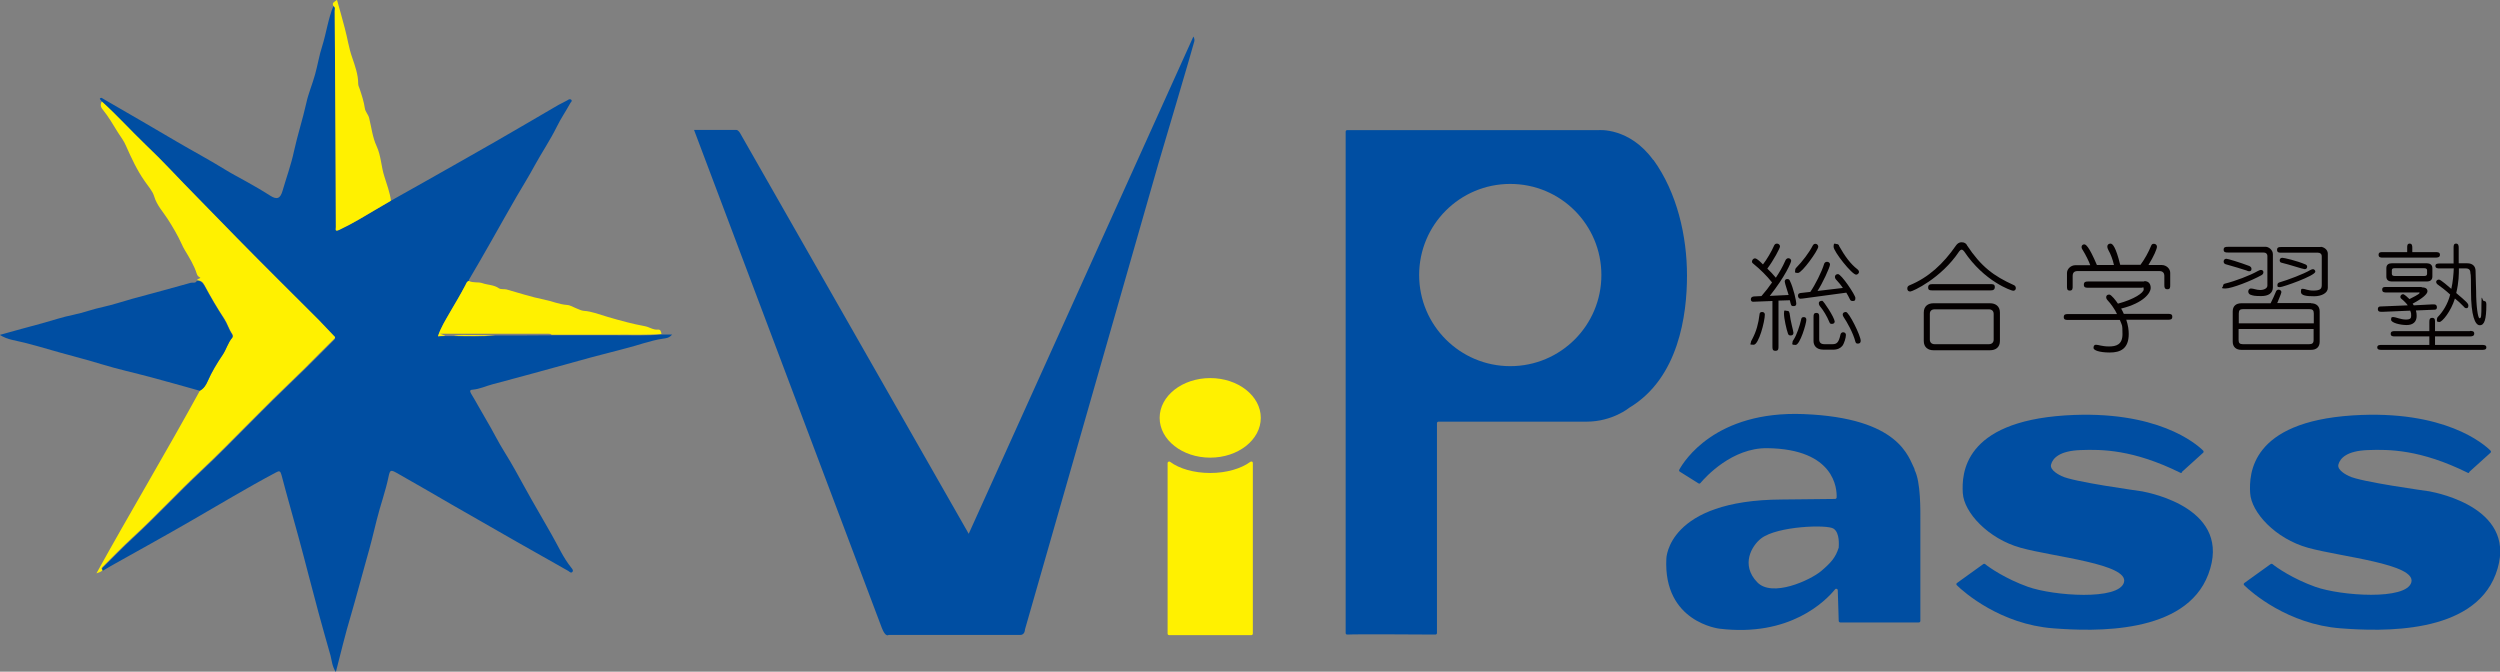 <?xml version="1.0" encoding="UTF-8"?>
<svg xmlns="http://www.w3.org/2000/svg" version="1.1" viewBox="0 0 1319.8 354.6">
  <rect x="0" y="0" width="1319.8" height="354.6" fill="#808080" stroke="none"/>
  <defs>
    <style>
      .cls-1 {
        fill: #040000;
      }

      .cls-2 {
        fill: #004ea2;
      }

      .cls-3 {
        fill: #fff100;
      }
    </style>
  </defs>
  <!-- Generator: Adobe Illustrator 28.7.1, SVG Export Plug-In . SVG Version: 1.2.0 Build 142)  -->
  <g>
    <g id="_レイヤー_1">
      <path class="cls-2" d="M388.6,68.6h-22.2l99.1,262.8c2,5.3,3.6,3.8,3.6,3.8h69.4c2.6.1,2.6-2.9,2.6-2.9l24.1-84.1,46.3-161.7s18.8-63.3,19-64.7c.3-1.4-.5-2.5-.5-2.5l-118.6,262.5-120.8-211.7s-1-1.6-1.9-1.5h0Z"/>
      <ellipse class="cls-3" cx="638.9" cy="220.6" rx="26.7" ry="21"/>
      <path class="cls-3" d="M616.4,244.4v90.1c0,.4.3.8.8.8h43.4c.4,0,.8-.3.8-.8v-90.1c0-.7-.7-1-1.3-.6-4.9,3.6-12.6,5.9-21.2,5.9s-16.4-2.3-21.2-5.9c-.5-.4-1.3,0-1.3.6h0Z"/>
      <path class="cls-2" d="M872.8,84.5c-12.6-17.4-28.9-15.8-28.9-15.8h-132.7c-.4,0-.8.3-.8.8v264.7c0,.5.4.8.8.8,5.9-.3,40.8,0,46.6,0,.4,0,.8-.3.8-.8v-110.8c0-.4.3-.8.8-.8h78.2c13.7,0,22.6-7.4,22.6-7.4,26-15.6,30.4-48.9,30.4-69.7s-5.2-43.8-17.8-61.2h0ZM797.3,193.3c-26.5,0-48.1-21.5-48.1-48.1s21.5-48.1,48.1-48.1,48.1,21.5,48.1,48.1-21.5,48.1-48.1,48.1Z"/>
      <path class="cls-1" d="M931.7,166c0,3.6-3.2,16-5.9,16s-1.5-.4-1.5-1.1.4-1.2.8-2c2.1-4,3.2-8,3.8-13,0-.6.4-1.2,1.3-1.2s1.5.5,1.5,1.4h0ZM944.3,155.9c-.3-1.2-2.1-6.4-2.1-7.2s.4-1.4,1.3-1.4,1.2.4,1.4.9c1.9,3.8,3.4,10.8,3.4,12s-.6,1.4-1.5,1.4c-1.3,0-1.3-.5-1.9-3.1l-6,.2v24.2c0,1.2,0,2.3-1.6,2.3s-1.6-1-1.6-2.3v-24l-10.2.4c-.7,0-1.2-.4-1.2-1.3s.6-1.4,1.6-1.5l4-.2c2.5-2.9,3.6-4.3,5.6-7.2-2.9-3.6-6-6.7-9.8-9.8-.4-.3-.8-.6-.8-1.2s.5-1.7,1.6-1.7,3.2,2.2,4.2,3.2c2.1-2.7,4.5-6.8,5.9-10,.3-.6.7-1,1.5-1s1.6.6,1.6,1.5-3.4,7.3-6.7,11.7c1.3,1.2,3.3,3.3,4.5,4.8,2.1-3.2,3.3-5.2,5.1-9.2.2-.4.7-1.1,1.5-1.1s1.5.6,1.5,1.4-3.1,8.2-11.3,18.5l10.4-.5h0ZM944.7,165.1c.6,4.9,2.1,9.7,2.1,10.6s-.5,1.4-1.5,1.4-1.2-.5-1.4-1c-.8-2.2-2.1-8-2.1-10.5s.5-1.5,1.5-1.5,1.3.4,1.3,1h0ZM953.6,168.9c0,1.8-3.3,13.2-5.7,13.2s-1.6-.6-1.6-1.3.3-1.1.6-1.5c1.6-2.4,3.3-7.5,4-10.8.1-.6.4-1.1,1.3-1.1s1.4.4,1.4,1.4ZM959.9,130.2c0,1.9-8.6,13.9-10.7,13.9s-1.5-.5-1.5-1.3.3-1.2.7-1.6c2.9-2.9,6.8-8,8.5-11.4.3-.5.6-1.1,1.5-1.1s1.5.8,1.5,1.5h0ZM973,152.2c-.8-1.3-2.6-3.5-3.6-4.5-.4-.4-.7-.9-.7-1.6s.6-1.4,1.6-1.4c1.8,0,9.2,11.1,9.2,12.6s-.5,1.6-1.5,1.6-1.2-.5-1.5-1.1c-.5-1-1.1-2.2-1.8-3.3l-23,3.1c-.4,0-.8.1-1.3.1s-1.2-.6-1.2-1.5c0-1.4.9-1.5,2.1-1.6l4.4-.5c2.5-3.6,6-10.5,7.3-14.8.1-.4.6-1.1,1.5-1.1s1.6.6,1.6,1.4c0,1.5-4.1,10.2-6.6,14l13.5-1.6h0ZM960.4,179.1c0,1.8.9,2.6,2.8,2.6h4.2c2.2,0,3.3-.8,4.2-5,.1-.6.6-1.3,1.4-1.3s1.5.5,1.5,1.4c0,1.5-.9,4.5-1.9,5.8-1,1.2-2.5,2-4.9,2h-5c-4.2,0-5.3-2.6-5.3-4.5v-12.7c0-1.1,0-2.2,1.5-2.2s1.5,1.1,1.5,2.2v11.5h0ZM968.6,169.6c0,.7-.4,1.4-1.5,1.4s-1.1-.5-1.4-1.1c-1.2-2.9-3.1-6.1-4.8-8.1-.3-.4-.7-.8-.7-1.8s1.1-1.2,1.8-1.2,6.5,8.9,6.5,10.8h0ZM970.8,129.7c3.2,5.7,6.2,9.7,9.7,12.4.5.4.9.9.9,1.5s-.7,1.4-1.5,1.4c-2.2,0-11.9-12.2-11.9-14.7s.8-1.5,1.4-1.5c.9,0,1.2.4,1.5.8h0ZM982.3,179.9c0,1-.5,1.5-1.5,1.5s-1.1-.5-1.3-1c-1.2-4.7-4.5-10.5-6.2-13-.3-.4-.5-.9-.5-1.4,0-.8.7-1.3,1.7-1.3,1.6,0,7.8,12.5,7.8,15.2h0Z"/>
      <path class="cls-1" d="M1038.4,129.5c7.5,11.3,14.1,16.2,24.7,21,.6.2,1.1.8,1.1,1.6s-.5,1.4-1.4,1.4-15.3-4.9-25.9-20.8c-.3-.4-.8-.9-1.3-.9s-.9.4-1.3.9c-9.6,14.4-24.7,21.2-25.8,21.2s-1.6-.6-1.6-1.6.5-1.4,1.2-1.7c10-4.1,17.8-11.3,24.5-21,.6-.8,1.4-1.7,3-1.7s2.3.7,2.8,1.5h0ZM1050.6,160.1c2.8,0,5.2,1.5,5.2,4.9v15c0,3.4-2.3,4.9-5.2,4.9h-29.9c-2.8,0-5.1-1.5-5.1-4.9v-15c0-3.4,2.3-4.9,5.1-4.9h29.9ZM1050.8,150c1.2,0,2.3,0,2.3,1.5s-.9,1.8-2.3,1.8h-30.6c-1.2,0-2.3,0-2.3-1.5s.9-1.8,2.3-1.8h30.6ZM1021.3,163.3c-1.5,0-2.5.8-2.5,2.4v13.6c0,1.6,1.1,2.4,2.5,2.4h28.7c1.4,0,2.5-.8,2.5-2.4v-13.6c0-1.6-1.1-2.4-2.5-2.4h-28.7Z"/>
      <path class="cls-1" d="M1132,148.4c2.3,0,3.4,1.4,3.4,3.7s-3.4,7.8-15.6,10.8c.7,1.3.9,1.6,1.4,2.8h23.3c1.1,0,2.3,0,2.3,1.5s-1,1.6-2.3,1.6h-22c1,3,1.3,5.5,1.3,7.5,0,7.9-4.5,9.8-10,9.8s-8.6-1.2-8.6-2.4.5-1.7,1.3-1.7c1.3,0,3.2.9,6.9.9s7.1-.9,7.1-6.5-.3-4.5-1.4-7.5h-27.3c-1.2,0-2.3,0-2.3-1.5s1-1.6,2.3-1.6h25.8c-.9-2.2-3.5-5.8-4.9-7.2-.3-.3-.8-.9-.8-1.7s.5-1.4,1.6-1.4,3.6,3.3,4.6,4.8c8.7-2.3,13.6-5.8,13.6-7.5s-.4-.9-1.1-.9h-28.2c-1.2,0-2.3,0-2.3-1.6s1.1-1.7,2.3-1.7h29.6ZM1116,139.9c-.6-2.8-1.8-5.9-2.9-7.8-.3-.6-.6-1.2-.6-2s.6-1.5,1.7-1.5,2.8,1.8,5.1,11.2h10.7c2.3-3.1,4.2-6.6,5.6-10,.3-.8.7-1.1,1.5-1.1s1.6.6,1.6,1.5c0,1.2-1.6,5-4.5,9.7h7c2.5,0,4.5,2,4.5,4.1v6.5c0,1.2,0,2.2-1.5,2.2s-1.6-1.1-1.6-2.2v-4.8c0-1.6-.8-2.6-2.6-2.6h-43.2c-1.8,0-2.6.9-2.6,2.6v5.4c0,1.2,0,2.3-1.5,2.3s-1.5-1-1.5-2.3v-7c0-2.1,2-4.1,4.5-4.1h7.8c-.6-1.8-2.5-5.6-3.8-7.7-.3-.5-.8-1.1-.8-1.9s.6-1.4,1.4-1.4,2.4.8,6.7,10.9h9Z"/>
      <path class="cls-1" d="M1194.9,143.6c0,.8-.3,1.2-.9,1.6-5.5,3.1-15.9,7.1-19.1,7.1s-1.3-.6-1.3-1.4.6-1.1,1.1-1.2c5.3-1.3,13.2-4.3,17.2-6.6.6-.3,1.2-.6,1.7-.6.8,0,1.3.5,1.3,1.2h0ZM1196.2,130.3c1.3,0,3.7,1.5,3.7,3.9v17.5c0,3.1-2.4,4.6-6.1,4.6s-4.2-.2-5.7-.7c-.6-.2-1.2-.8-1.2-1.7s.6-1.6,1.4-1.6c1.4,0,2.9.8,4.9.8s3.8-.9,3.8-2.3v-15.6c0-1.2-.8-1.9-2.1-1.9h-18.7c-1.1,0-2.3,0-2.3-1.5s1.2-1.5,2.3-1.5h20ZM1187.7,140.6c.5.2.9.6.9,1.4s-.4,1.2-1.2,1.2-1-.3-1.4-.4c-2.7-.9-6.8-2.1-11-3.3-.4-.1-1.1-.5-1.1-1.4s.6-1.5,1.4-1.5,7.1,1.9,12.4,3.9h0ZM1220,160.1c2.9,0,4.6,1.6,4.6,4.3v16c0,2.7-1.6,4.3-4.6,4.3h-36.7c-2.9,0-4.6-1.6-4.6-4.3v-16c0-2.7,1.6-4.3,4.6-4.3h15.4c.9-1.8,2.3-4.7,2.8-6.1.1-.4.6-1.1,1.4-1.1s1.5.6,1.5,1.3-1.8,4.7-2.2,5.8h17.9ZM1184.1,163.2c-1.6,0-2.2.6-2.2,2.3v5.2h39.6v-5.2c0-1.6-.6-2.3-2.3-2.3h-35.1ZM1181.8,173.7v5.8c0,1.6.6,2.2,2.2,2.2h35.1c1.6,0,2.3-.6,2.3-2.2v-5.8h-39.6ZM1225.1,130.3c1.4,0,3.8,1.3,3.8,3.6v18.1c0,2.7-3.3,4.4-7.2,4.4s-7-.3-7-2.3.5-1.6,1.3-1.6,2.4.9,5.2.9c4.2,0,4.5-1.2,4.5-3.2v-14.9c0-1.2-.8-1.9-2-1.9h-19.3c-1.1,0-2.3,0-2.3-1.5s1.2-1.5,2.3-1.5h20.8,0ZM1222.3,143.4c0,2.2-17.2,8.2-18.7,8.2s-1.3-.5-1.3-1.2.4-1.1,1-1.3c4.8-1.4,12.9-4.5,16.1-6.4.4-.2,1.1-.6,1.7-.6s1.2.6,1.2,1.3h0ZM1217.1,139.6c.4.2.9.5.9,1.2s-.4,1.3-1.3,1.3-8.3-2.5-12.2-3.4c-.6-.1-1-.5-1-1.3s.5-1.3,1.4-1.3,7.5,1.5,12.2,3.5Z"/>
      <path class="cls-1" d="M1303.9,174.7c1,0,2.3,0,2.3,1.4s-1.3,1.5-2.3,1.5h-18.4v4.5h24.8c1,0,2.3,0,2.3,1.3s-1.3,1.3-2.3,1.3h-53c-.9,0-2.3,0-2.3-1.3s1.3-1.3,2.3-1.3h25.2v-4.5h-18.1c-1.1,0-2.3,0-2.3-1.4s1.3-1.4,2.3-1.4h18.1v-4.7c0-1.1,0-2.3,1.5-2.3s1.5,1.1,1.5,2.3v4.7h18.4ZM1278.4,151.7c2.3,0,3.1.8,3.1,2.1s-2.3,3.6-7.8,6.5c.2.4.4.6.6.9l9.5-.5c.4,0,.9,0,1.3,0,.8,0,1.4.5,1.4,1.5s-.5,1.3-1.3,1.3l-9.8.4c.3.9.4,1.9.4,2.9,0,3.1-1.9,4.8-5.3,4.8s-8.2-1.2-8.2-2.8.5-1.4,1.4-1.4,3.8,1.3,6.4,1.3,2.8-.9,2.8-2.1,0-1.4-.5-2.6l-14.2.6c-.4,0-.9,0-1.3,0-1,0-1.6-.4-1.6-1.4s.6-1.4,1.3-1.4l14.5-.6c-.7-1-1.8-2.2-3.4-3.5-.3-.2-.5-.5-.5-1.1s.7-1.3,1.4-1.3,2.6,1.8,3.4,2.6c1.1-.6,5.3-2.6,5.3-3.2s-.2-.3-.7-.3h-16.7c-1.1,0-2.3,0-2.3-1.5s1.2-1.4,2.3-1.4h18.6ZM1285.8,133.1c1,0,2.3,0,2.3,1.4s-1.3,1.5-2.3,1.5h-27.8c-1.1,0-2.3,0-2.3-1.5s1.3-1.4,2.3-1.4h12.8v-2.3c0-1,0-2.2,1.3-2.2s1.4,1.2,1.4,2.2v2.3h12.3,0ZM1281.3,139c1.4,0,2.8.7,2.8,2.6v4.4c0,2-1.5,2.6-2.8,2.6h-18.7c-1.5,0-2.8-.7-2.8-2.6v-4.4c0-2.1,1.5-2.6,2.8-2.6h18.7ZM1264.1,141.6c-.8,0-1.4.2-1.4,1.1v1.9c0,.9.8,1.1,1.4,1.1h15.8c.8,0,1.4-.3,1.4-1.1v-1.9c0-.9-.8-1.1-1.4-1.1h-15.8ZM1295.3,139v-8.2c0-1,0-2.2,1.3-2.2s1.4,1.2,1.4,2.2v8.2h4.6c2.6,0,4.3,1.5,4.3,4s.3,9.3.3,10.7c0,7.7.9,14.3,1.8,14.3s1-1,1-7.5.4-1.6,1.3-1.6,1.3.5,1.3,1.8c0,8-1,11-3.5,11s-4.6-5.3-4.6-17.7-.3-8.1-.3-9.7-.6-2.6-2.4-2.6h-3.7c0,2.9,0,7.2-1.4,13,5.4,4.6,6.4,5.5,6.4,6.6s-.4,1.4-1.1,1.4-1.1-.5-1.4-.9c-1.4-1.5-3.4-3.3-4.6-4.2-2.1,6.8-6.7,12.4-8.2,12.4s-1.3-.6-1.3-1.3.2-1.1.4-1.3c2.7-2.7,5.4-7,6.6-11.9-2.4-2.2-5.1-4.3-6.6-5.3-.4-.3-.8-.8-.8-1.4s.6-1.2,1.5-1.2,5.2,3.8,6.5,4.9c.8-3.4,1.2-8,1.3-10.8h-7.4c-1,0-2.3,0-2.3-1.3s1.3-1.3,2.3-1.3h7.4,0Z"/>
      <path class="cls-2" d="M1010.8,247.8c-3.3-6.4-7.8-27.2-58.7-29.2-46.5-1.8-63.1,24.8-65.6,29.4-.2.4,0,.8.3,1l9.9,6.2c.3.2.8.1,1-.2,2.6-3.1,16.7-18.7,35.4-18.4,35.7.5,36.7,21.7,36.5,26,0,.4-.4.8-.8.8l-28.2.3c-60.3.3-60.9,31.2-60.9,31.2-1.7,33.7,28.1,37,28.1,37,37.2,4.5,56-14.7,61-20.8.5-.6,1.4-.2,1.4.5l.5,16.2c0,.4.4.8.8.8h41.5c.4,0,.8-.3.8-.8v-52.3c0-5.8.3-21.1-3.1-27.5h0ZM970.7,288.9s0,0,0,.2c-1.7,5.2-3.8,7.7-9.3,12.4-5.6,4.7-25.9,14.2-33.8,5.8-8.7-9.1-2.9-19.2,2.2-23.1,8.5-6.5,35-7.4,38.2-5.1,3.4,2.3,2.7,9,2.7,9.8Z"/>
      <path class="cls-2" d="M1151.7,249.3l11.4-10.3c.3-.3.3-.8,0-1.1-3.5-3.5-24.3-21.7-72.8-18.6-53.8,3.5-54.7,30.8-54.1,41,.6,10.2,13.3,24.1,30.6,28.9s57.1,8.5,54.5,18.2-37.2,7.2-50.7,2.4c-11.8-4.2-20.6-10.3-22.6-12-.3-.2-.7-.2-1,0l-13.9,10c-.4.3-.4.9,0,1.2,3.7,3.7,23.1,20.6,50.8,22.7,21.8,1.7,69.9,3.3,81.9-28.5,13-34.4-30.3-42.9-34.9-43.8h0c-1.1-.2-36.7-5-42.6-8.1,0,0,0,0,0,0-.4-.2-6.4-2.9-5.5-6.1.9-3.3,4.4-7.2,15.6-7.6,11.1-.4,27.6-.4,52.7,12,.3.2.7,0,.9-.1h0Z"/>
      <path class="cls-2" d="M1303.4,249.3l11.4-10.3c.3-.3.3-.8,0-1.1-3.5-3.5-24.3-21.7-72.8-18.6-53.8,3.5-54.7,30.8-54.1,41,.6,10.2,13.3,24.1,30.6,28.9s57.1,8.5,54.5,18.2c-2.6,9.6-37.2,7.2-50.7,2.4-11.8-4.2-20.6-10.3-22.6-12-.3-.2-.7-.2-1,0l-13.9,10c-.4.3-.4.9,0,1.2,3.7,3.7,23.1,20.6,50.8,22.7,21.8,1.7,69.9,3.3,81.9-28.5,13-34.4-30.3-42.9-34.9-43.8h0c-1.1-.2-36.7-5-42.6-8.1,0,0,0,0,0,0-.4-.2-6.4-2.9-5.5-6.1.9-3.3,4.4-7.2,15.6-7.6,11.1-.4,27.6-.4,52.7,12,.3.2.7,0,.9-.1h0Z"/>
      <path class="cls-2" d="M53.6,53.4c-.3-.5-1-1.2-.9-1.3.7-.9,1.3-.2,2,.2,7,4,14,8.1,20.9,12.1,5.9,3.4,11.7,6.8,17.6,10.3,8.5,5,17.2,9.6,25.6,14.8,3.5,2.2,7.3,4.1,11,6.2,4.3,2.4,8.5,4.8,12.7,7.5,3.7,2.4,5.5,1.7,6.7-2.6,2-6.9,4.5-13.7,6-20.8,1.9-8.6,4.6-16.9,6.5-25.4,1.1-5.1,3.2-9.9,4.6-15,1.4-5,2.2-10.2,3.8-15.1,2.2-7,3.1-14.3,5.9-21.1,1.2.6.7,1.7.7,2.6.2,22,.3,44.1.4,66.1,0,16,.1,32,.2,48,0,1.2-.7,2.6,1.9,1.4,3.6-1.7,7-3.5,10.4-5.5,5.6-3.3,11.1-6.5,16.7-9.8,6.4-3.6,12.9-7.2,19.4-10.9,12-6.8,24.1-13.6,36.1-20.5,11-6.3,22-12.8,33-19.2,1.6-.9,3.3-1.6,4.8-2.5.6-.4,1.3-.8,1.9-.3.8.7-.1,1.3-.4,1.8-2.3,4.2-5,8.1-7.1,12.4-3.5,7.1-7.9,13.6-11.7,20.5-3,5.6-6.4,11-9.6,16.5-4.5,7.8-8.9,15.6-13.3,23.4-3.9,6.9-7.9,13.8-11.9,20.6,0,.1,0,.4,0,.6-1.1.3-1.4,1.4-1.8,2.2-2.6,5-5.5,9.7-8.3,14.6-2.3,3.9-4.7,7.9-6.2,12.4,1.5,0,2.6-.2,3.8-.2h4c7.5.2,14.9.4,22.4-.3,10,0,20,0,30-.1,11.2,0,22.4,0,33.6,0,8.1,0,16.2.3,24.4-.4h5.4c-1.5,1.9-3.4,2-4.9,2.2-6.7,1-13.1,3.5-19.6,5.1-12.5,3.2-24.9,6.5-37.2,10-11,3.1-22.1,6-33.2,9-3.4.9-6.7,2.5-10.3,2.8-1.4,0-1.8.6-.9,2.1,2.7,4.4,5.1,9,7.8,13.5,3.5,5.8,6.4,11.9,10,17.6,3.9,6.2,7.3,12.6,10.8,18.9,4.5,8.2,9.3,16.2,13.9,24.4,3.4,5.9,6.1,12.2,10.4,17.5.5.6,1.3,1.5.5,2.3-.7.7-1.5-.2-2.1-.6-9.1-5.1-18.3-10.3-27.4-15.5-11.3-6.5-22.6-12.9-33.9-19.4-9.7-5.6-19.4-11.3-29.2-16.8-3.2-1.8-3.6-1.6-4.3,1.6-1.6,7.9-4.4,15.4-6.3,23.1-1.7,7-3.4,13.9-5.4,20.8-2.8,9.9-5.4,19.9-8.3,29.8-2.9,9.6-5.2,19.4-7.9,29.8-2-3.1-2.1-6-2.8-8.7-2.1-7.5-4.3-15-6.3-22.5-3.6-13.2-6.9-26.5-10.5-39.7-3-11.1-6.2-22.1-9.1-33.2-.6-2.1-1.1-2.3-2.9-1.3-15.1,8-29.6,16.8-44.4,25.3-14.2,8.2-28.5,16.1-42.8,24.1-1.4.8-2.8,1.7-4.2,2.5-.9-.6-.4-1.1,0-1.7,5.3-5.2,10.4-10.5,15.8-15.5,12.4-11.4,23.8-23.8,36.1-35.3,8.8-8.2,17.2-16.9,25.7-25.4,4.1-4.1,8.1-8.2,12.2-12.2,5.6-5.5,11.3-10.9,16.9-16.4,5.2-5.1,10.3-10.3,15.4-15.4.8-.8.6-1-.1-1.8-2.7-2.7-5.2-5.6-7.9-8.3-14.4-14.5-28.9-28.8-43.2-43.3-7-7.1-13.9-14.2-20.8-21.3-4.8-4.9-9.6-9.9-14.4-14.9-4.2-4.5-8.7-8.9-13.2-13.2-7.8-7.5-15.1-15.6-23.1-22.8h0Z"/>
      <path class="cls-3" d="M53.6,53.4c8.1,7.3,15.3,15.3,23.1,22.8,4.5,4.3,8.9,8.7,13.2,13.2,4.7,5,9.6,10,14.4,14.9,6.9,7.1,13.9,14.2,20.8,21.3,14.3,14.6,28.8,28.9,43.2,43.3,2.7,2.7,5.2,5.6,7.9,8.3.8.7,1,1,.1,1.8-5.2,5.1-10.3,10.3-15.4,15.4-5.6,5.5-11.3,10.9-16.9,16.4-4.1,4-8.1,8.2-12.2,12.2-8.5,8.5-16.9,17.2-25.7,25.4-12.3,11.5-23.7,23.9-36.1,35.3-5.4,5-10.6,10.3-15.8,15.5-.5.5-1,1,0,1.7-.8,1.1-2,1.3-3.3,1.8,17.9-32.4,36.9-64.1,54.7-96.6,2.1-1.1,3.2-3.1,4.1-5,2.2-4.9,5-9.5,7.9-13.9,1.9-2.9,2.7-6.4,5.1-9.1.4-.5.3-1.3-.2-2-1.7-2.5-2.5-5.5-4.1-7.9-3.8-5.7-7.2-11.6-10.4-17.6-.9-1.7-2-2.7-4-2.6.2-.9,1.3-.7,1.8-1.4-.9-.4-1.6-1-1.9-2-1.4-4.5-3.9-8.5-6.3-12.5-.7-1.1-1.2-2.2-1.7-3.3-2.1-4.6-4.7-9-7.4-13.2-2.5-3.9-5.7-7.2-7.1-11.9-.9-3-3.3-5.5-5.1-8.2-4-5.7-6.9-12-9.7-18.3-1.1-2.7-2.8-4.9-4.3-7.2-2.6-4.2-5-8.4-8.1-12.2-1.2-1.4-1.3-2.8-.4-4.3h0Z"/>
      <path class="cls-2" d="M103.9,148.2c2-.1,3.1,1,4,2.6,3.2,6,6.7,11.9,10.4,17.6,1.6,2.4,2.4,5.4,4.1,7.9.4.6.6,1.5.2,2-2.3,2.7-3.1,6.2-5.1,9.1-3,4.4-5.8,9-7.9,13.9-.8,1.9-2,3.9-4.1,5-8.7-2.4-17.3-4.9-26-7.2-8.6-2.3-17.3-4.2-25.8-6.8-7.1-2.2-14.3-4-21.4-6-8.6-2.4-17.2-5.1-26-6.9-2.2-.5-4.3-1.3-6.4-2.6,7.5-2.1,15.1-4.2,22.6-6.2,5.4-1.5,10.7-3.3,16.2-4.4,5.4-1.1,10.5-3.1,15.9-4.2,5-1.1,10-2.8,15-4.2,10.4-2.8,20.8-5.6,31.1-8.5,1.1-.3,2.5.4,3.2-1h0Z"/>
      <path class="cls-3" d="M206.3,106c-5.6,3.3-11.2,6.5-16.7,9.8-3.4,2-6.9,3.8-10.4,5.5-2.5,1.2-1.9-.2-1.9-1.4,0-16-.1-32-.2-48-.1-22-.3-44.1-.4-66.1,0-.9.5-2-.7-2.6-1-1.9.7-2.2,1.9-3.3,1.5,5.2,2.8,10,4.1,14.9,1.4,5.1,2.1,10.4,3.9,15.5,1.5,4.4,3.2,9,3.2,13.9,0,1,.5,1.9.8,2.8,1.1,3.3,2.2,6.7,2.7,10.1.3,2.1,1.9,3.4,2.3,5.3,1.2,4.9,1.8,10.2,3.9,14.7,2.4,5.2,2.4,10.8,4.1,16,1.3,4.2,2.9,8.4,3.5,12.8h0Z"/>
      <path class="cls-3" d="M235,177.3c-1.2,0-2.4.1-3.8.2,1.5-4.6,4-8.5,6.2-12.4,2.8-4.8,5.7-9.6,8.3-14.6.4-.8.7-1.9,1.8-2.2,2.3,1.2,4.9.4,7.2,1.2,2.8,1,6,.8,8.7,2.7,1,.7,2.7.3,4,.6,6.5,1.8,13,4,19.6,5.3,4.2.8,8.1,2.6,12.4,2.9,1.7.1,3.3,1.2,4.9,1.8,1.3.5,2.6,1.2,3.9,1.3,4.4.3,8.4,2,12.6,3.2,6.5,1.9,13,3.7,19.6,4.9,2.4.4,4.4,2.1,7,1.8,1.4-.1,1.6,1.2,1.8,2.3-8.1.7-16.2.3-24.4.4-11.2,0-22.4,0-33.6,0-.5-.5-1.1-.5-1.6-.5h-57.2c1.2.5,1.8.7,2.4.9h0Z"/>
      <path class="cls-3" d="M239,177.3c3.8-.9,7.6-.3,11.4-.4,3.6-.1,7.3,0,10.9,0-7.4.7-14.9.5-22.4.3Z"/>
    </g>
  </g>
</svg>